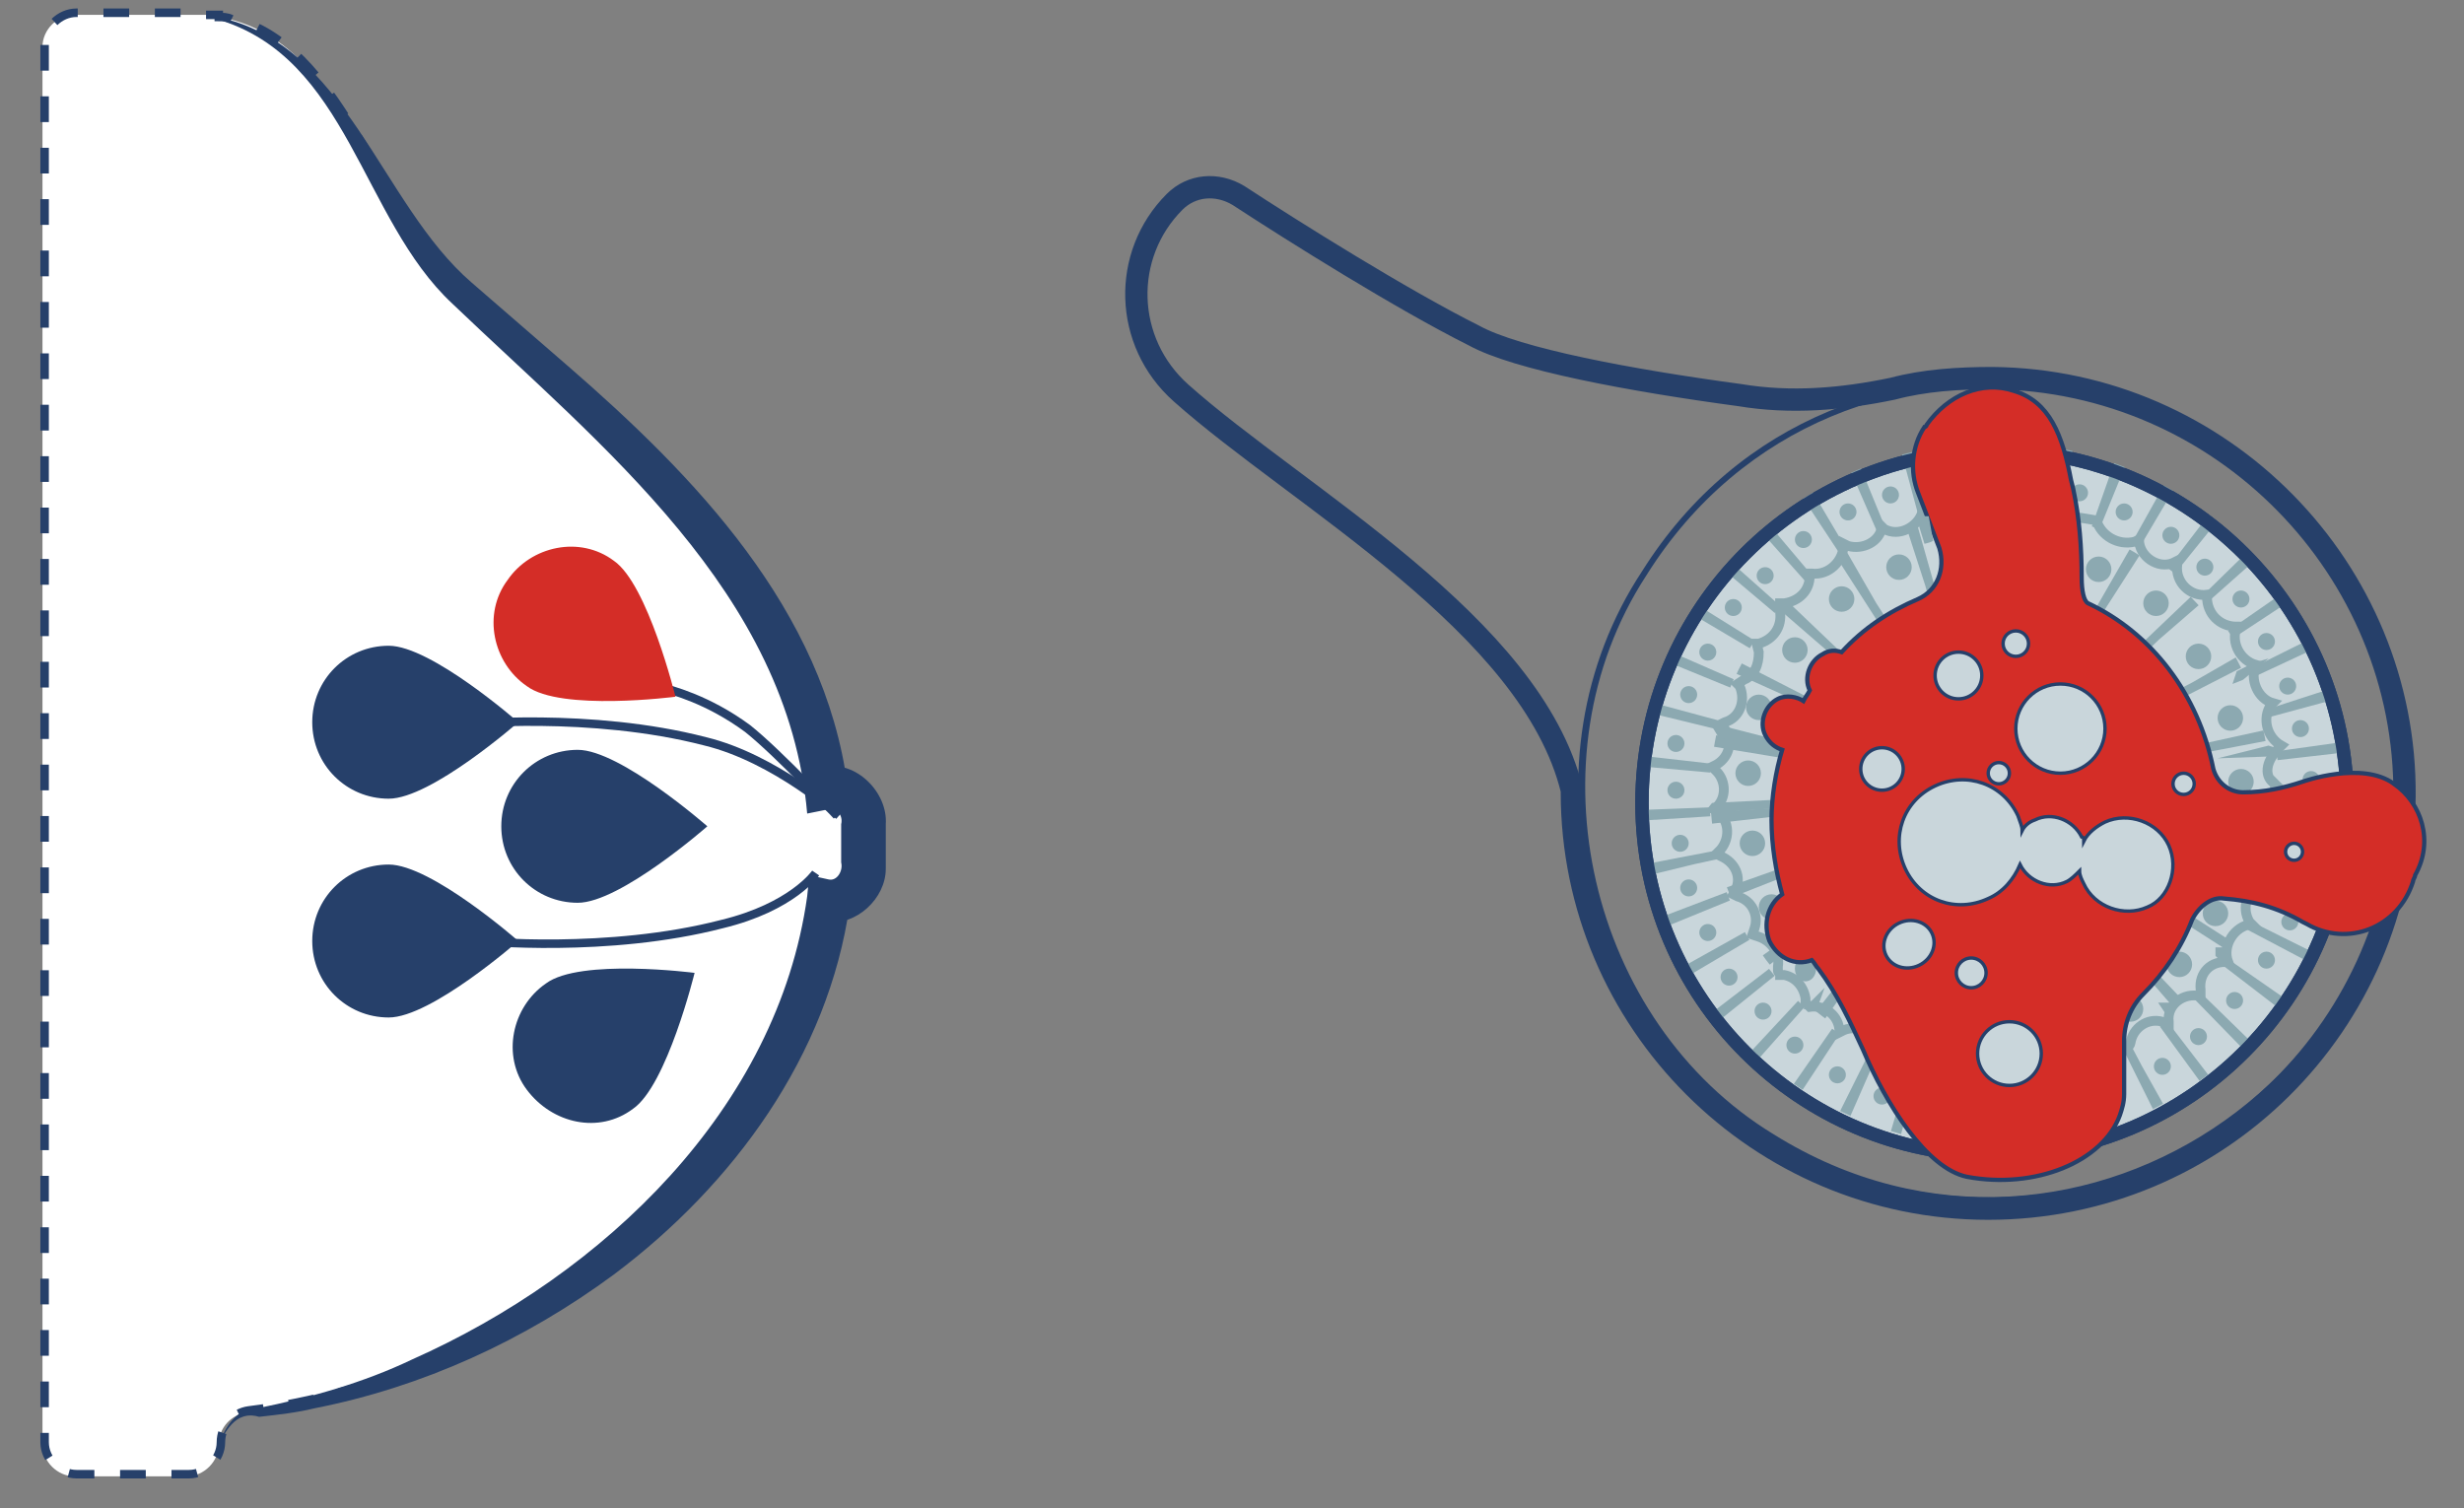 <svg enable-background="new 0 0 116 71" viewBox="0 0 116 71" xmlns="http://www.w3.org/2000/svg"><rect x="0" y="0" width="116" height="71" fill="#808080" stroke="none"/><path d="m135.9-116.2v261.6" fill="none"/><path d="m135.6-87.7v70.1" fill="none"/><path d="m112.4 32.9c3.8 16.7-14.5 29.7-29 20.7-9-5.4-11.9-17.9-6.1-26.7 9.1-14.5 31.2-10.7 35.1 6zm0 0c-3.9-16.5-25.9-20.2-34.9-5.8-5.6 8.6-2.7 21 6 26.3 14.4 9 32.6-3.9 28.9-20.5z" fill="#26406a"/><path d="m93.8 17.8c-1.6 0-3.2.1-4.7.5-2.4.5-4.8.7-7.2.3-5.2-.7-10.5-1.7-12.5-2.8-3.4-1.7-8.5-4.9-11.1-6.6-1-.6-2.2-.5-3 .3-2.5 2.5-2.4 6.6.3 9 5.5 4.9 16.5 10.9 18.4 18.7v.1c0 10.8 8.8 19.6 19.6 19.6s19.5-8.7 19.6-19.4-8.6-19.6-19.4-19.7z" fill="none" stroke="#26406a" stroke-miterlimit="10" stroke-width="1.05"/><path d="m39.1 37h-.2c-.2-1.1-.4-2.2-.7-3.3-2.5-8.1-9.4-13.7-16.2-19.8-4.6-4.2-5.8-12.1-11.7-13.1v-.1h-6.8c-.8 0-1.5.7-1.5 1.5v65.8c0 .8.7 1.5 1.5 1.5h5.3c.8 0 1.5-.7 1.5-1.5 0-.8.6-1.4 1.3-1.5 12.6-1.5 25.7-11.6 27.3-24.1h.2c.9 0 1.6-.7 1.6-1.6v-2.3c0-.8-.7-1.5-1.6-1.5z" fill="#fff"/><path d="m39.5 37c-.1 0-.3-.1-.4-.1h-.2c0-.2-.1-.4-.1-.6" fill="none" stroke="#26406a" stroke-miterlimit="10" stroke-width=".4"/><path d="m38.6 35.2c-.1-.5-.3-1-.4-1.6-2.5-8.1-9.4-13.7-16.2-19.8-4.3-3.9-5.7-11.1-10.6-12.8" fill="none" stroke="#26406a" stroke-dasharray="0 0 1.18 1.18" stroke-miterlimit="10" stroke-width=".4"/><path d="m10.9.9c-.2-.1-.4-.1-.6-.1v-.1h-.6" fill="none" stroke="#26406a" stroke-miterlimit="10" stroke-width=".4"/><path d="m8.5.6h-4.9c-.8 0-1.5.7-1.5 1.5v65.8c0 .8.7 1.5 1.5 1.5h5.3c.8 0 1.5-.7 1.5-1.5 0-.8.6-1.4 1.3-1.5 12.2-1.5 24.8-11 27.1-22.9" fill="none" stroke="#26406a" stroke-dasharray="0 0 1.21 1.21" stroke-miterlimit="10" stroke-width=".4"/><path d="m38.8 42.9c0-.2.1-.4.1-.6h.2c.1 0 .3 0 .4-.1" fill="none" stroke="#26406a" stroke-miterlimit="10" stroke-width=".4"/><path d="m40.5 41.5c.1-.2.2-.5.2-.7v-2.3c0-.5-.2-.9-.6-1.2" fill="none" stroke="#26406a" stroke-dasharray="0 0 1.26 1.26" stroke-miterlimit="10" stroke-width=".4"/><path d="m24.4 34s-4.1 3.6-6.1 3.6-3.6-1.6-3.6-3.6 1.6-3.6 3.6-3.6 6.1 3.6 6.1 3.6z" fill="#26406a"/><path d="m33.3 38.9s-4.1 3.6-6.1 3.6-3.6-1.6-3.6-3.6 1.6-3.6 3.6-3.6 6.1 3.6 6.1 3.6z" fill="#26406a"/><path d="m32.7 45.8s-5.4-.7-7 .5c-1.6 1.1-2.1 3.4-.9 5s3.4 2.1 5 .9c1.6-1.1 2.9-6.4 2.9-6.4z" fill="#26406a"/><path d="m38.4 41.1s-1.1 1.6-4.4 2.4c-5.4 1.4-11.4.8-11.4.8" fill="none" stroke="#26406a" stroke-miterlimit="10" stroke-width=".4"/><path d="m39.5 38.4s-3-2.7-6.3-3.5c-5.4-1.4-11.4-.8-11.4-.8" fill="none" stroke="#26406a" stroke-miterlimit="10" stroke-width=".4"/><path d="m31.3 32.4c.3.1 2 .5 3.9 1.9 1.5 1.2 4.2 4.1 4.2 4.1" fill="none" stroke="#26406a" stroke-miterlimit="10" stroke-width=".4"/><path d="m10.3 68c.3-.8.8-1.7 1.8-1.7 2.5-.5 5-1.2 7.3-2.3 9-4 17.2-11.8 18.6-21.8l.1-1 .9.2c.4.1.7-.4.6-.8v-1.8c.1-.4-.2-.8-.6-.7l-1 .2c-.9-10.4-9.7-17.3-16.7-24-4.3-4-4.9-11.6-11.1-13.4v-.1c6.1 1.2 7.7 8.8 12 12.5l4.5 3.9c6 5.2 12.1 11.5 13.2 19.8l-1.1-.9c1.5-.3 3 1.2 2.9 2.7v2.1c0 1.4-1.4 2.7-2.8 2.5l1.1-.8c-1 7.1-5.5 13.2-11.1 17.4-4.2 3.1-9 5.3-14.1 6.3-.8.2-1.7.3-2.6.4-1-.3-1.5.5-1.9 1.3z" fill="#26406a"/><path d="m24.4 44.3s-4.1 3.6-6.1 3.6-3.6-1.6-3.6-3.6 1.6-3.6 3.6-3.6 6.1 3.6 6.1 3.6z" fill="#26406a"/><path d="m31.8 32.8s-5.4.7-7-.5c-1.6-1.1-2.1-3.4-.9-5 1.1-1.6 3.4-2.1 5-.9 1.6 1.1 2.9 6.4 2.9 6.4z" fill="#d42d27"/><path d="m70.7 39.4h-26.1" fill="none" stroke="#d4d1c9" stroke-dasharray="0 2.75" stroke-miterlimit="10" stroke-width=".71"/><circle cx="93.9" cy="37.8" fill="#c9d6db" r="16.6" stroke="#26406a" stroke-miterlimit="10" stroke-width=".63"/><circle cx="93.9" cy="37.4" fill="#c9d6db" r="15" stroke="#8ca9b1" stroke-dasharray="0 0 .46 1.84" stroke-miterlimit="10" stroke-width="3.16"/><g fill="#8ca9b1"><circle cx="78.9" cy="37.2" r=".4"/><circle cx="78.9" cy="35" r=".4"/><circle cx="79.5" cy="32.7" r=".4"/><circle cx="80.4" cy="30.7" r=".4"/><circle cx="81.6" cy="28.6" r=".4"/><circle cx="83.1" cy="27.1" r=".4"/><circle cx="84.9" cy="25.4" r=".4"/><circle cx="87" cy="24.1" r=".4"/><circle cx="89" cy="23.3" r=".4"/><circle cx="79.1" cy="39.7" r=".4"/><circle cx="79.5" cy="41.8" r=".4"/><circle cx="80.4" cy="43.9" r=".4"/><circle cx="81.4" cy="46" r=".4"/><circle cx="83" cy="47.6" r=".4"/><circle cx="84.5" cy="49.2" r=".4"/><circle cx="86.5" cy="50.6" r=".4"/><circle cx="88.6" cy="51.6" r=".4"/><circle cx="87.9" cy="47.6" r=".6"/><ellipse cx="85" cy="45.6" rx=".5" ry=".6"/><circle cx="83.4" cy="42.7" r=".6"/><circle cx="82.5" cy="39.7" r=".6"/><circle cx="82.3" cy="36.4" r=".6"/><circle cx="82.8" cy="33.3" r=".6"/><circle cx="84.5" cy="30.6" r=".6"/><circle cx="86.7" cy="28.2" r=".6"/><circle cx="89.4" cy="26.7" r=".6"/><circle cx="108.8" cy="36.7" r=".4"/><circle cx="107.8" cy="43.4" r=".4"/><circle cx="106.7" cy="45.2" r=".4"/><circle cx="105.2" cy="47.1" r=".4"/><circle cx="103.5" cy="48.8" r=".4"/><circle cx="101.8" cy="50.2" r=".4"/><circle cx="108.3" cy="34.3" r=".4"/><circle cx="107.7" cy="32.3" r=".4"/><circle cx="106.7" cy="30.2" r=".4"/><circle cx="105.5" cy="28.2" r=".4"/><circle cx="103.8" cy="26.7" r=".4"/><circle cx="102.2" cy="25.2" r=".4"/><circle cx="100" cy="24.1" r=".4"/><circle cx="97.9" cy="23.2" r=".4"/></g><circle cx="93.9" cy="37.8" fill="none" r="16.6" stroke="#26406a" stroke-miterlimit="10" stroke-width=".63"/><path d="m107.1 36.9v.3c0 1.8-.6 4.4-.6 4.4-.7.3-1 1.1-.6 1.8l.1.1c-.8.1-1.4 1-1.1 1.8-.8-.1-1.4.5-1.3 1.3v.3c-.8-.2-1.6.4-1.5 1.2v.1l-.3-.1c-.7-.2-1.4.3-1.5 1s-4.1 1.6-6.4 1.6c-1 0-3.6-.4-3.6-.4-.4-.6-1.2-.9-1.9-.7v-.2c-.2-.7-.9-1.2-1.6-.9l-.2.1c0-.8-.7-1.3-1.4-1.2l-.2-.2v-.2c-.1-.6-.5-1-1-1.1h-.2c0-.1-.1-.1-.1-.2v-.2c.1-.6-.3-1.2-.9-1.4l-.3-.1.1-.3c.2-.6-.1-1.3-.8-1.5l-.2-.1.1-.2c.3-.6 0-1.3-.7-1.6l-.2-.1.2-.2c.5-.6.4-1.5-.3-1.9l.2-.2c.4-.5.3-1.2-.1-1.6l-.2-.2.2-.1c.7-.4.8-1.3.3-1.8l-.1-.1.2-.1c.7-.2 1-1 .7-1.7l-.1-.1.3-.2c.5-.2.7-.7.7-1.3l-.1-.4h.1c.7-.2 1.1-.8 1-1.5v-.4h.2c.7-.1 1.2-.6 1.2-1.3v-.1h.1c.8.1 1.5-.6 1.5-1.4l.2.1c.7.2 1.5-.2 1.6-.9l.1.1c.7.4 1.6-.1 1.8-.8.5.3 1.2.4 1.6 0 0 0 .1-.1.2-.1h2.1c1.5 0 4.3.5 4.3.5.2.7 1 1.2 1.8 1l.2-.1c0 .8.9 1.4 1.6 1.1l.2-.1v.2c-.1.8.6 1.5 1.4 1.4v.1c0 .8.6 1.4 1.4 1.4-.3.8.2 1.6.9 1.8-.3.7.1 1.6.8 1.8l-.1.1c-.4.6-.2 1.5.5 1.9l-.1.1c-.7.7-.7 1.4-.2 1.7z" fill="none" stroke="#8ca9b1" stroke-miterlimit="10" stroke-width=".46"/><circle cx="93.7" cy="37.3" fill="none" r="11.4" stroke="#8ca9b1" stroke-dasharray="0 0 .46 2.68" stroke-miterlimit="10" stroke-width="3.56"/><circle cx="93.6" cy="24.9" fill="#c9d6db" r=".8" stroke="#26406a" stroke-miterlimit="10" stroke-width=".16"/><path d="m80.8 34.1 4.3 1.1-.2.4-4-.9-.3-.5z" fill="#8ca9b1"/><path d="m80.6 37.8 4-.2s-.2.4-.3.4-4.1.3-4.1.3z" fill="#8ca9b1"/><circle cx="98.8" cy="26.8" fill="#8ca9b1" r=".6"/><circle cx="101.5" cy="28.4" fill="#8ca9b1" r=".6"/><circle cx="103.5" cy="30.9" fill="#8ca9b1" r=".6"/><circle cx="105" cy="33.8" fill="#8ca9b1" r=".6"/><circle cx="105.5" cy="36.8" fill="#8ca9b1" r=".6"/><circle cx="104.3" cy="43" fill="#8ca9b1" r=".6"/><circle cx="102.6" cy="45.4" fill="#8ca9b1" r=".6"/><circle cx="100.3" cy="47.5" fill="#8ca9b1" r=".6"/><circle cx="87.3" cy="47.2" fill="#8ca9b1" r=".6"/><path d="m112.7 36.9c-1.5-1.1-4.3-.1-4.3-.1-.9.3-1.8.5-2.8.5-.6 0-1.2-.4-1.4-1.1-.7-3.5-2.9-6.4-5.9-7.8-.2-.1-.3-.6-.3-1.2 0-1.4-.1-2.8-.4-4.2l-.1-.4c-.4-2.1-1-3.7-2.7-4.2-1.5-.5-3.1.2-4.1 1.6 0 0 0 .1-.1.1-.6.9-.7 2.1-.3 3.1l1 2.6c.3 1-.1 2-1 2.4-1.4.6-2.6 1.4-3.6 2.5-.3-.1-.6-.1-.9.1-.6.3-.9 1.1-.6 1.7-.1.2-.2.3-.3.5-.3-.2-.8-.3-1.2-.1-.6.3-.9 1.1-.6 1.7.2.4.5.6.8.7-.3 1-.5 2.2-.5 3.3 0 1.2.2 2.4.5 3.5-.7.5-.9 1.4-.6 2.2.4.8 1.2 1.2 2 .9.1.1.2.3.3.4.9 1.2 1.5 2.5 2.1 3.8 1.1 2.6 3 5.6 4.9 6 3.2.6 6.4-.7 7.2-2.9.1-.3.2-.6.2-1v-2.5c0-.8.3-1.6.9-2.2 1-1 1.8-2.2 2.3-3.5.3-.6.9-1.1 1.5-1 1.3.1 2.5.4 3.7 1.1l.2.1c1.9 1.1 4.3.2 5-2 0-.1.1-.2.1-.3.9-1.6.3-3.4-1-4.3z" fill="#d42d27" stroke="#26406a" stroke-miterlimit="10" stroke-width=".2"/><ellipse cx="89.9" cy="44.4" fill="#c9d6db" rx="1.2" ry="1.1" stroke="#26406a" stroke-miterlimit="10" stroke-width=".16" transform="matrix(.904 -.427 .427 .904 -10.358 42.701)"/><path d="m102.1 39.8c-.5-1.1-1.9-1.6-3-1.1-.4.2-.8.5-1 .9 0-.1 0-.2-.1-.2-.4-.8-1.4-1.2-2.2-.8-.3.1-.5.3-.6.5 0-.2-.1-.4-.2-.7-.7-1.5-2.4-2.1-3.9-1.4s-2.1 2.4-1.4 3.9 2.4 2.1 3.9 1.4c.7-.3 1.2-.9 1.5-1.6.4.8 1.4 1.2 2.2.8.2-.1.4-.3.6-.5 0 .2.1.4.2.6.5 1.1 1.9 1.6 3 1.1 1-.4 1.5-1.8 1-2.9z" fill="#c9d6db" stroke="#26406a" stroke-miterlimit="10" stroke-width=".16"/><circle cx="97" cy="34.3" fill="#c9d6db" r="2.1" stroke="#26406a" stroke-miterlimit="10" stroke-width=".16"/><circle cx="102.8" cy="36.9" fill="#c9d6db" r=".5" stroke="#26406a" stroke-miterlimit="10" stroke-width=".16"/><circle cx="94.9" cy="30.3" fill="#c9d6db" r=".6" stroke="#26406a" stroke-miterlimit="10" stroke-width=".16"/><circle cx="108" cy="40.1" fill="#c9d6db" r=".4" stroke="#26406a" stroke-miterlimit="10" stroke-width=".16"/><circle cx="88.6" cy="36.2" fill="#c9d6db" r="1" stroke="#26406a" stroke-miterlimit="10" stroke-width=".16"/><circle cx="94.1" cy="36.4" fill="#c9d6db" r=".5" stroke="#26406a" stroke-miterlimit="10" stroke-width=".16"/><circle cx="94.6" cy="49.6" fill="#c9d6db" r="1.5" stroke="#26406a" stroke-miterlimit="10" stroke-width=".16"/><circle cx="92.8" cy="45.8" fill="#c9d6db" r=".7" stroke="#26406a" stroke-miterlimit="10" stroke-width=".16"/><circle cx="92.2" cy="31.8" fill="#c9d6db" r="1.1" stroke="#26406a" stroke-miterlimit="10" stroke-width=".16"/><path d="m90.2 24.3.4 1.3s.5-.1.4-.2l-.2-1.1z" fill="#8ca9b1"/><path d="m105.3 31.6.8-.4.7-.2-1.2 1-.5.2z" fill="#8ca9b1"/><path d="m104.4 35.7 2.8-.1-.1-.4-.3-.1z" fill="#8ca9b1"/><path d="m104.3 45 .4.4v-.8h-.4z" fill="#8ca9b1"/><path d="m101.6 47.2.4.6.4-.5-.2-.1z" fill="#8ca9b1"/><path d="m85.9 46.5-1 1 .6.1z" fill="#8ca9b1"/></svg>